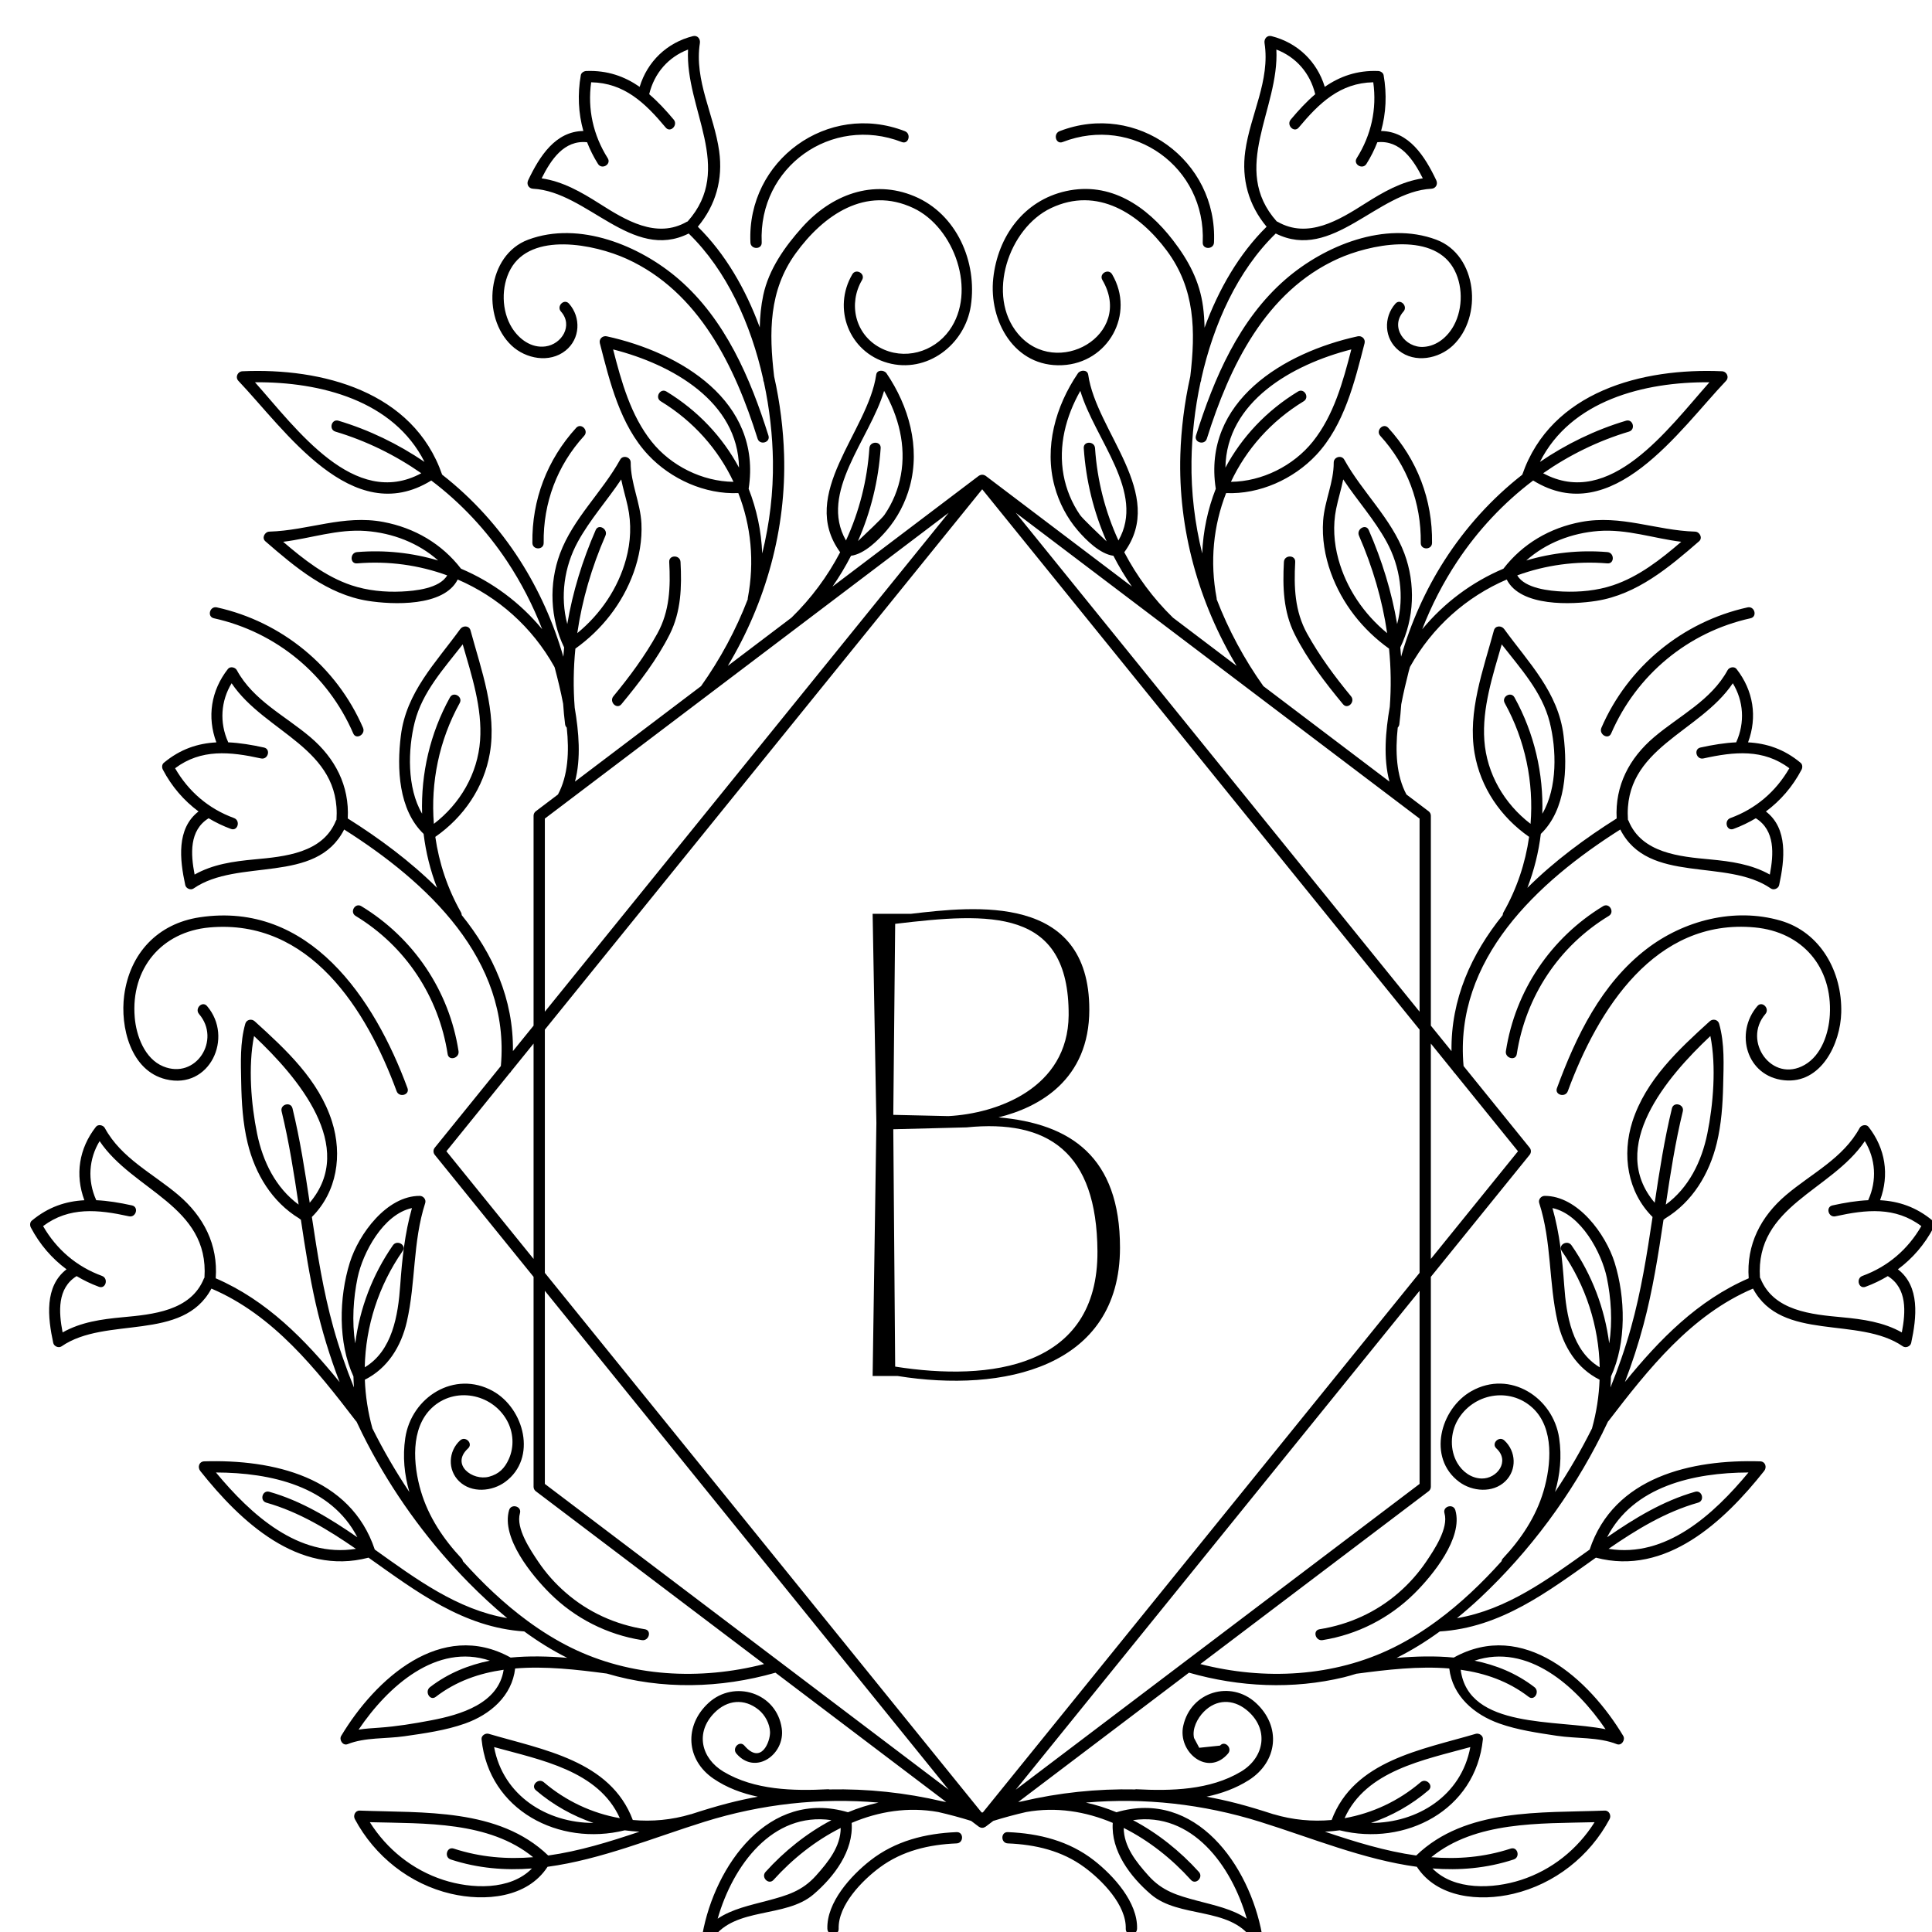 <?xml version="1.0" encoding="UTF-8" standalone="no" ?>
<!DOCTYPE svg PUBLIC "-//W3C//DTD SVG 1.1//EN" "http://www.w3.org/Graphics/SVG/1.1/DTD/svg11.dtd">
<svg xmlns="http://www.w3.org/2000/svg" xmlns:xlink="http://www.w3.org/1999/xlink" version="1.1"  viewBox="435 -5 400 400" xml:space="preserve">
	<desc>Created with Fabric.js 5.3.0</desc>
	<defs>
	</defs>
	<g transform="matrix(1 0 0 1 640 319.36)" id="background-logo">
		<rect
			style="stroke: none; stroke-width: 0; stroke-dasharray: none; stroke-linecap: butt; stroke-dashoffset: 0; stroke-linejoin: miter; stroke-miterlimit: 4; fill: rgb(255,255,255); fill-opacity: 0; fill-rule: nonzero; opacity: 1;"
			paint-order="stroke" x="-702.406" y="-561.925" rx="0" ry="0" width="1404.812"
			height="1123.85" />
	</g>
	<g transform="matrix(2.161 0 0 2.161 638.359 199.666)" id="logo-logo">
		<g style="" paint-order="stroke">
			<g transform="matrix(2.223 0 0 -2.223 0 -2.842171e-14)">
				<path
					style="stroke: none; stroke-width: 1; stroke-dasharray: none; stroke-linecap: butt; stroke-dashoffset: 0; stroke-linejoin: miter; stroke-miterlimit: 4; fill: black; fill-rule: nonzero; opacity: 1;"
					paint-order="stroke" transform=" translate(-1.104, -36.843)"
					d="M 0 0 C -1.19 -0.049 -2.335 -0.315 -3.307 -1.033 C -4.062 -1.59 -5.115 -2.661 -5.083 -3.679 C -5.074 -3.993 -5.56 -3.991 -5.57 -3.679 C -5.605 -2.54 -4.555 -1.39 -3.719 -0.736 C -2.642 0.107 -1.346 0.431 0 0.486 C 0.314 0.499 0.312 0.013 0 0 M -8.886 68.996 C -9.048 72.54 -5.548 75.079 -2.231 73.794 C -1.942 73.682 -2.069 73.212 -2.361 73.325 C -5.391 74.499 -8.548 72.252 -8.4 68.996 C -8.386 68.682 -8.872 68.684 -8.886 68.996 M -12.899 52.14 C -12.363 53.109 -12.328 54.15 -12.386 55.229 C -12.402 55.542 -11.916 55.54 -11.899 55.229 C -11.842 54.153 -11.873 53.091 -12.364 52.11 C -12.908 51.025 -13.676 50.028 -14.447 49.096 C -14.647 48.855 -14.989 49.201 -14.791 49.44 C -14.093 50.284 -13.431 51.18 -12.899 52.14 M -16.052 60.664 C -17.216 59.387 -17.821 57.774 -17.797 56.048 C -17.792 55.734 -18.279 55.735 -18.283 56.048 C -18.309 57.905 -17.647 59.636 -16.396 61.008 C -16.185 61.24 -15.842 60.895 -16.052 60.664 M -31.881 53.27 C -29.081 52.652 -26.722 50.714 -25.583 48.082 C -25.46 47.797 -25.879 47.549 -26.003 47.836 C -27.097 50.365 -29.318 52.207 -32.01 52.801 C -32.316 52.869 -32.186 53.338 -31.881 53.27 M -25.902 39.973 C -26.169 40.135 -25.924 40.555 -25.656 40.393 C -23.406 39.027 -21.868 36.75 -21.466 34.146 C -21.418 33.839 -21.887 33.708 -21.935 34.017 C -22.319 36.501 -23.75 38.667 -25.902 39.973 M -18.819 14.23 C -19.006 13.584 -18.371 12.649 -18.025 12.134 C -17.692 11.64 -17.291 11.192 -16.841 10.802 C -15.872 9.959 -14.7 9.431 -13.435 9.23 C -13.126 9.18 -13.258 8.712 -13.564 8.761 C -15.061 8.999 -16.448 9.702 -17.524 10.773 C -18.308 11.553 -19.633 13.167 -19.288 14.36 C -19.201 14.66 -18.732 14.532 -18.819 14.23 M -19.179 64.554 C -20.489 65.789 -20.241 68.454 -18.466 69.117 C -16.264 69.94 -13.643 68.859 -11.974 67.413 C -9.969 65.678 -8.885 63.146 -8.109 60.672 C -8.015 60.372 -8.485 60.245 -8.578 60.542 C -9.552 63.648 -11.101 66.88 -14.229 68.296 C -15.604 68.917 -18.334 69.476 -19.228 67.841 C -19.636 67.096 -19.617 66.043 -19.163 65.319 C -18.856 64.829 -18.327 64.434 -17.719 64.517 C -17.012 64.613 -16.519 65.421 -17.05 66.018 C -17.258 66.251 -16.915 66.596 -16.706 66.362 C -16.182 65.773 -16.215 64.848 -16.854 64.337 C -17.544 63.784 -18.57 63.981 -19.179 64.554 M -35.876 36.546 C -35.636 38.358 -34.435 39.64 -32.626 39.913 C -27.901 40.625 -25.087 36.411 -23.666 32.55 C -23.558 32.255 -24.028 32.129 -24.135 32.42 C -25.431 35.942 -27.886 39.861 -32.198 39.476 C -34.27 39.291 -35.596 37.696 -35.422 35.605 C -35.356 34.804 -34.993 33.817 -34.195 33.488 C -32.782 32.906 -31.693 34.63 -32.649 35.744 C -32.852 35.981 -32.509 36.326 -32.305 36.088 C -31.146 34.736 -32.187 32.475 -34.077 32.931 C -35.602 33.298 -36.054 35.198 -35.876 36.546 M 7.777 -3.679 C 7.767 -3.992 7.281 -3.992 7.29 -3.679 C 7.322 -2.659 6.273 -1.593 5.514 -1.033 C 4.54 -0.314 3.399 -0.049 2.207 0 C 1.895 0.013 1.894 0.499 2.207 0.486 C 3.554 0.431 4.849 0.107 5.926 -0.736 C 6.762 -1.39 7.812 -2.54 7.777 -3.679 M 4.438 73.794 C 7.755 75.079 11.255 72.54 11.093 68.996 C 11.079 68.684 10.593 68.683 10.607 68.996 C 10.755 72.252 7.598 74.499 4.568 73.325 C 4.275 73.212 4.15 73.682 4.438 73.794 M 14.593 55.229 C 14.535 54.149 14.57 53.109 15.106 52.14 C 15.638 51.18 16.3 50.284 16.998 49.44 C 17.196 49.2 16.854 48.855 16.654 49.096 C 15.883 50.029 15.115 51.024 14.571 52.11 C 14.079 53.093 14.049 54.151 14.106 55.229 C 14.123 55.541 14.609 55.541 14.593 55.229 M 18.603 61.008 C 19.854 59.636 20.516 57.905 20.49 56.048 C 20.486 55.734 19.999 55.735 20.004 56.048 C 20.028 57.774 19.423 59.387 18.259 60.664 C 18.049 60.895 18.392 61.24 18.603 61.008 M 34.088 53.27 C 34.393 53.338 34.522 52.869 34.217 52.801 C 31.525 52.207 29.304 50.365 28.21 47.836 C 28.086 47.549 27.667 47.797 27.79 48.082 C 28.929 50.714 31.288 52.652 34.088 53.27 M 24.142 34.017 C 24.094 33.708 23.626 33.84 23.673 34.146 C 24.075 36.75 25.613 39.027 27.863 40.393 C 28.132 40.556 28.376 40.135 28.109 39.973 C 25.957 38.667 24.526 36.501 24.142 34.017 M 20.232 12.134 C 20.579 12.647 21.213 13.586 21.026 14.23 C 20.939 14.532 21.408 14.66 21.495 14.36 C 21.84 13.169 20.516 11.55 19.731 10.773 C 18.651 9.704 17.27 8.999 15.771 8.761 C 15.464 8.712 15.333 9.18 15.642 9.23 C 16.906 9.431 18.079 9.96 19.048 10.802 C 19.498 11.193 19.897 11.641 20.232 12.134 M 20.673 69.117 C 22.448 68.454 22.696 65.788 21.386 64.554 C 20.777 63.981 19.752 63.784 19.061 64.337 C 18.422 64.847 18.389 65.773 18.913 66.362 C 19.122 66.596 19.465 66.251 19.257 66.018 C 18.664 65.351 19.322 64.444 20.13 64.497 C 20.706 64.534 21.168 64.937 21.431 65.422 C 21.835 66.167 21.829 67.207 21.386 67.933 C 20.449 69.466 17.777 68.901 16.436 68.296 C 13.308 66.882 11.759 63.647 10.785 60.542 C 10.692 60.244 10.223 60.372 10.316 60.672 C 11.092 63.146 12.177 65.678 14.181 67.413 C 15.852 68.86 18.47 69.94 20.673 69.117 M 35.499 39.773 C 37.24 39.272 38.169 37.559 38.126 35.811 C 38.093 34.463 37.257 32.723 35.665 32.89 C 34.038 33.06 33.522 34.934 34.512 36.088 C 34.717 36.327 35.059 35.981 34.856 35.744 C 33.851 34.573 35.147 32.745 36.551 33.554 C 37.278 33.972 37.59 34.918 37.634 35.708 C 37.75 37.775 36.442 39.283 34.405 39.476 C 30.099 39.885 27.632 35.925 26.342 32.42 C 26.235 32.129 25.765 32.256 25.873 32.55 C 26.701 34.799 27.787 37.046 29.729 38.542 C 31.338 39.78 33.516 40.343 35.499 39.773 M 39.04 24.458 C 38.749 24.351 38.875 23.88 39.17 23.988 C 39.511 24.113 39.832 24.269 40.133 24.449 C 40.972 23.926 40.907 22.905 40.737 22.022 C 39.946 22.467 39.064 22.591 38.155 22.676 C 36.855 22.797 35.215 22.943 34.648 24.343 C 34.642 24.359 34.631 24.369 34.623 24.382 C 34.415 27.485 37.698 28.118 39.142 30.267 C 39.609 29.501 39.67 28.573 39.294 27.738 C 39.291 27.732 39.292 27.727 39.29 27.721 C 38.791 27.698 38.277 27.613 37.747 27.496 C 37.442 27.429 37.571 26.96 37.877 27.027 C 39.204 27.32 40.456 27.448 41.578 26.604 C 41 25.603 40.138 24.859 39.04 24.458 M 26.501 25.777 C 26.324 26.032 25.902 25.789 26.081 25.531 C 27.123 24.033 27.678 22.293 27.716 20.519 C 26.525 21.229 26.277 22.76 26.186 24.052 C 26.104 25.196 25.991 26.286 25.681 27.381 C 26.918 27.118 27.803 25.443 28.024 24.379 C 28.205 23.507 28.277 22.49 28.126 21.55 C 27.932 23.051 27.387 24.503 26.501 25.777 M 34.128 15.986 C 32.618 14.165 30.568 12.295 28.097 12.695 C 29.302 13.525 30.545 14.284 31.957 14.685 C 32.257 14.771 32.129 15.24 31.827 15.154 C 30.447 14.762 29.223 14.015 28.034 13.194 C 29.162 15.389 31.759 15.98 34.128 15.986 M 24.902 6.735 C 24.114 7.34 23.239 7.689 22.323 7.876 C 24.606 8.64 26.694 6.796 27.969 4.921 C 25.863 5.352 22.056 4.915 21.725 7.484 C 22.77 7.337 23.77 6.996 24.656 6.315 C 24.904 6.125 25.147 6.547 24.902 6.735 M 2.549 2.314 L 19.953 23.816 L 19.953 15.493 Z M 1.135 1.34 C 1.125 1.336 1.114 1.333 1.104 1.33 C 1.093 1.333 1.082 1.336 1.072 1.34 L -17.746 24.589 L -17.746 35.072 L 1.103 58.36 L 19.953 35.072 L 19.953 24.589 Z M -17.746 15.493 L -17.746 23.816 L -0.343 2.314 Z M -17.746 44.168 L -16.858 44.84 C -16.85 44.845 -16.844 44.851 -16.836 44.857 L -10.725 49.485 C -10.72 49.487 -10.717 49.491 -10.713 49.494 L -0.342 57.347 L -17.746 35.845 z M -16.779 52.552 C -17.093 53.729 -16.914 55.022 -16.326 56.095 C -15.8 57.056 -15.062 57.876 -14.455 58.785 C -14.379 58.399 -14.261 58.023 -14.174 57.626 C -14.007 56.868 -14.043 56.096 -14.247 55.348 C -14.59 54.093 -15.347 52.98 -16.348 52.16 C -16.139 53.598 -15.724 55.007 -15.135 56.359 C -15.011 56.643 -15.43 56.891 -15.555 56.604 C -16.126 55.295 -16.546 53.938 -16.779 52.552 M 12.92 49.494 C 12.924 49.491 12.927 49.487 12.932 49.485 L 19.044 44.856 C 19.051 44.851 19.057 44.845 19.065 44.84 L 19.953 44.168 L 19.953 35.845 L 2.549 57.348 Z M 17.762 56.604 C 17.637 56.891 17.218 56.643 17.342 56.359 C 17.931 55.007 18.346 53.598 18.555 52.16 C 17.554 52.98 16.797 54.093 16.454 55.348 C 16.261 56.054 16.212 56.794 16.357 57.514 C 16.445 57.95 16.578 58.361 16.662 58.786 C 17.268 57.876 18.007 57.057 18.533 56.095 C 19.121 55.022 19.3 53.729 18.986 52.552 C 18.753 53.938 18.333 55.295 17.762 56.604 M 22.14 4.151 C 21.753 2.051 19.86 0.882 17.86 0.882 C 18.757 1.185 19.602 1.66 20.34 2.291 C 20.578 2.494 20.233 2.837 19.996 2.635 C 19.049 1.826 17.914 1.298 16.721 1.087 C 17.645 3.137 20.131 3.596 22.14 4.151 M 27.496 0.914 C 26.76 -0.255 25.653 -1.145 24.325 -1.575 C 23.119 -1.965 21.445 -2.037 20.509 -1.08 C 21.667 -1.169 22.834 -1.078 24.009 -0.693 C 24.306 -0.596 24.179 -0.126 23.88 -0.224 C 22.727 -0.601 21.587 -0.687 20.458 -0.595 C 22.366 0.96 25.116 0.852 27.496 0.914 M 10.441 -1.229 C 9.635 -0.336 8.667 0.44 7.602 1.002 C 10.143 1.369 11.849 -0.951 12.505 -3.245 C 11.884 -2.826 11.103 -2.666 10.363 -2.469 C 9.52 -2.243 8.87 -2.062 8.267 -1.389 C 7.738 -0.798 7.207 -0.139 7.202 0.666 C 8.294 0.119 9.283 -0.671 10.097 -1.573 C 10.307 -1.806 10.65 -1.461 10.441 -1.229 M -6.06 -1.389 C -6.663 -2.062 -7.313 -2.243 -8.156 -2.469 C -8.896 -2.666 -9.677 -2.826 -10.298 -3.245 C -9.642 -0.95 -7.936 1.37 -5.395 1.002 C -6.46 0.44 -7.428 -0.336 -8.234 -1.229 C -8.443 -1.461 -8.1 -1.806 -7.89 -1.573 C -7.076 -0.671 -6.087 0.119 -4.995 0.666 C -5 -0.139 -5.531 -0.798 -6.06 -1.389 M -21.802 -0.693 C -20.627 -1.078 -19.46 -1.169 -18.302 -1.08 C -19.238 -2.037 -20.913 -1.965 -22.118 -1.575 C -23.446 -1.145 -24.553 -0.255 -25.289 0.914 C -22.909 0.852 -20.16 0.961 -18.251 -0.595 C -19.38 -0.687 -20.52 -0.601 -21.673 -0.224 C -21.971 -0.126 -22.099 -0.595 -21.802 -0.693 M -18.133 2.291 C -17.395 1.66 -16.55 1.186 -15.654 0.882 C -17.653 0.883 -19.546 2.052 -19.933 4.151 C -17.924 3.596 -15.438 3.138 -14.514 1.087 C -15.707 1.298 -16.842 1.826 -17.789 2.635 C -18.026 2.837 -18.372 2.494 -18.133 2.291 M -22.656 5.302 C -23.394 5.162 -24.138 5.039 -24.888 4.987 C -25.193 4.966 -25.485 4.949 -25.774 4.902 C -24.5 6.785 -22.408 8.644 -20.116 7.876 C -21.032 7.689 -21.907 7.34 -22.695 6.735 C -22.94 6.547 -22.698 6.124 -22.449 6.315 C -21.564 6.995 -20.566 7.336 -19.522 7.483 C -19.746 6.024 -21.379 5.544 -22.656 5.302 M -29.75 14.685 C -28.338 14.284 -27.095 13.525 -25.89 12.695 C -28.36 12.296 -30.411 14.166 -31.921 15.986 C -29.551 15.98 -26.955 15.39 -25.827 13.194 C -27.016 14.015 -28.24 14.762 -29.62 15.154 C -29.922 15.24 -30.051 14.771 -29.75 14.685 M -24.294 25.777 C -25.179 24.504 -25.725 23.052 -25.918 21.552 C -26.069 22.492 -25.998 23.51 -25.817 24.379 C -25.595 25.449 -24.712 27.119 -23.474 27.381 C -23.784 26.285 -23.897 25.198 -23.979 24.052 C -24.07 22.759 -24.319 21.228 -25.508 20.519 C -25.471 22.293 -24.915 24.034 -23.874 25.531 C -23.695 25.789 -24.117 26.032 -24.294 25.777 M -32.416 24.382 C -32.424 24.369 -32.435 24.359 -32.441 24.343 C -33.007 22.945 -34.651 22.796 -35.948 22.676 C -36.858 22.591 -37.739 22.468 -38.53 22.022 C -38.7 22.907 -38.767 23.926 -37.926 24.449 C -37.625 24.269 -37.304 24.113 -36.963 23.988 C -36.668 23.881 -36.541 24.351 -36.833 24.458 C -37.931 24.859 -38.793 25.603 -39.371 26.604 C -38.249 27.447 -36.998 27.32 -35.67 27.027 C -35.365 26.96 -35.234 27.429 -35.54 27.496 C -36.07 27.613 -36.584 27.698 -37.083 27.721 C -37.085 27.726 -37.084 27.732 -37.087 27.738 C -37.463 28.573 -37.401 29.502 -36.935 30.267 C -35.492 28.12 -32.208 27.482 -32.416 24.382 M -28.622 31.679 C -28.696 31.983 -29.165 31.854 -29.091 31.55 C -28.769 30.224 -28.559 28.878 -28.358 27.531 C -29.347 28.257 -29.901 29.384 -30.148 30.591 C -30.404 31.845 -30.541 33.482 -30.279 34.796 C -28.385 33.017 -25.84 30.017 -27.88 27.611 C -28.084 28.975 -28.296 30.338 -28.622 31.679 M -18.232 25.19 L -21.989 29.83 L -19.264 33.197 C -19.234 33.219 -19.211 33.249 -19.193 33.284 L -18.232 34.471 z M -26.726 44.115 C -26.734 44.102 -26.745 44.092 -26.751 44.076 C -27.318 42.678 -28.961 42.529 -30.259 42.409 C -31.168 42.324 -32.05 42.201 -32.841 41.755 C -33.011 42.64 -33.078 43.659 -32.237 44.182 C -31.935 44.002 -31.614 43.846 -31.273 43.721 C -30.979 43.614 -30.852 44.084 -31.144 44.191 C -32.242 44.592 -33.104 45.336 -33.682 46.337 C -32.56 47.18 -31.309 47.053 -29.98 46.76 C -29.675 46.693 -29.545 47.162 -29.851 47.23 C -30.38 47.346 -30.894 47.431 -31.394 47.454 C -31.396 47.459 -31.395 47.465 -31.398 47.471 C -31.774 48.306 -31.712 49.235 -31.246 50 C -29.802 47.853 -26.519 47.215 -26.726 44.115 M -21.416 49.146 C -21.265 49.42 -21.685 49.665 -21.836 49.391 C -22.694 47.84 -23.09 46.102 -23.036 44.378 C -23.697 45.497 -23.647 47.16 -23.354 48.323 C -23.025 49.627 -22.097 50.634 -21.286 51.676 C -20.9 50.335 -20.437 48.928 -20.537 47.537 C -20.64 46.1 -21.398 44.806 -22.529 43.941 C -22.672 45.723 -22.304 47.539 -21.416 49.146 M -23.919 53.953 C -24.641 53.919 -25.393 53.993 -26.08 54.222 C -27.196 54.595 -28.137 55.336 -29.024 56.097 C -27.832 56.243 -26.682 56.654 -25.462 56.563 C -24.308 56.476 -23.197 56.051 -22.344 55.291 C -23.455 55.621 -24.637 55.753 -25.84 55.653 C -26.15 55.627 -26.153 55.14 -25.84 55.166 C -24.489 55.279 -23.168 55.093 -21.955 54.649 C -22.289 54.076 -23.358 53.979 -23.919 53.953 M -26.771 60.845 C -25.442 60.448 -24.197 59.835 -23.071 59.051 C -25.959 57.493 -28.446 60.956 -30.239 62.972 C -27.41 62.995 -24.265 62.184 -22.933 59.54 C -24.068 60.31 -25.313 60.917 -26.642 61.315 C -26.942 61.404 -27.071 60.935 -26.771 60.845 M -12.505 62.573 C -12.773 62.737 -13.018 62.316 -12.751 62.153 C -11.339 61.293 -10.275 60.081 -9.616 58.681 C -10.959 58.696 -12.311 59.369 -13.145 60.415 C -14.046 61.546 -14.447 62.999 -14.804 64.388 C -12.251 63.738 -9.421 62.133 -9.378 59.293 C -10.083 60.606 -11.14 61.742 -12.505 62.573 M -11.592 69.902 C -11.602 69.898 -11.612 69.898 -11.622 69.892 C -12.934 69.136 -14.274 69.962 -15.394 70.673 C -16.189 71.177 -16.967 71.624 -17.885 71.761 C -17.484 72.56 -16.92 73.422 -15.926 73.317 C -15.801 72.997 -15.646 72.685 -15.456 72.383 C -15.29 72.119 -14.869 72.363 -15.036 72.629 C -15.663 73.623 -15.911 74.745 -15.75 75.901 C -14.32 75.874 -13.42 75.007 -12.537 73.949 C -12.336 73.708 -11.994 74.054 -12.193 74.293 C -12.53 74.696 -12.876 75.069 -13.249 75.387 C -13.028 76.299 -12.424 76.987 -11.574 77.312 C -11.709 74.753 -9.557 72.184 -11.592 69.902 M -3.125 62.601 C -2.501 61.501 -2.169 60.238 -2.403 58.969 C -2.515 58.357 -2.759 57.767 -3.112 57.254 C -3.219 57.099 -3.899 56.462 -4.252 56.127 C -3.7 57.383 -3.366 58.737 -3.273 60.133 C -3.252 60.445 -3.739 60.444 -3.759 60.133 C -3.852 58.742 -4.197 57.395 -4.768 56.153 C -5.949 58.216 -3.748 60.51 -3.125 62.601 M 5.966 60.133 C 5.946 60.443 5.459 60.446 5.48 60.133 C 5.573 58.732 5.909 57.374 6.465 56.114 C 6.114 56.445 5.43 57.093 5.319 57.254 C 4.967 57.766 4.722 58.359 4.61 58.969 C 4.376 60.238 4.709 61.501 5.332 62.601 C 5.955 60.509 8.156 58.216 6.975 56.153 C 6.404 57.395 6.059 58.742 5.966 60.133 M 13.781 77.312 C 14.63 76.987 15.235 76.298 15.456 75.387 C 15.083 75.069 14.737 74.696 14.4 74.293 C 14.201 74.054 14.543 73.708 14.744 73.949 C 15.627 75.007 16.527 75.874 17.957 75.901 C 18.118 74.745 17.869 73.623 17.243 72.629 C 17.076 72.363 17.497 72.119 17.663 72.383 C 17.853 72.685 18.008 72.997 18.133 73.317 C 19.121 73.421 19.69 72.56 20.092 71.761 C 19.175 71.624 18.394 71.176 17.601 70.673 C 16.482 69.963 15.142 69.136 13.829 69.892 C 13.819 69.898 13.809 69.898 13.799 69.902 C 11.764 72.184 13.916 74.753 13.781 77.312 M 17.011 64.388 C 16.655 63 16.255 61.543 15.352 60.415 C 14.515 59.37 13.167 58.696 11.823 58.681 C 12.482 60.081 13.546 61.293 14.958 62.153 C 15.225 62.316 14.981 62.737 14.712 62.573 C 13.347 61.742 12.29 60.606 11.585 59.293 C 11.629 62.133 14.459 63.738 17.011 64.388 M 32.446 62.972 C 30.654 60.956 28.166 57.493 25.278 59.051 C 26.404 59.835 27.649 60.448 28.978 60.845 C 29.277 60.935 29.15 61.405 28.849 61.315 C 27.518 60.917 26.273 60.309 25.14 59.539 C 26.471 62.184 29.617 62.995 32.446 62.972 M 28.047 55.653 C 26.844 55.753 25.662 55.621 24.551 55.291 C 25.404 56.051 26.515 56.476 27.669 56.563 C 28.889 56.654 30.039 56.243 31.231 56.097 C 30.344 55.336 29.403 54.595 28.287 54.222 C 27.598 53.992 26.849 53.922 26.126 53.953 C 25.58 53.977 24.498 54.078 24.162 54.649 C 25.375 55.093 26.696 55.279 28.047 55.166 C 28.359 55.14 28.358 55.627 28.047 55.653 M 20.439 34.471 L 21.4 33.283 C 21.418 33.249 21.441 33.219 21.47 33.197 L 24.195 29.83 L 20.439 25.19 z M 22.744 47.537 C 22.644 48.928 23.107 50.335 23.493 51.676 C 24.304 50.634 25.232 49.627 25.561 48.323 C 25.855 47.159 25.904 45.497 25.243 44.377 C 25.297 46.102 24.901 47.84 24.043 49.391 C 23.892 49.665 23.472 49.42 23.623 49.146 C 24.511 47.539 24.879 45.723 24.736 43.941 C 23.605 44.806 22.847 46.1 22.744 47.537 M 33.453 50 C 33.919 49.234 33.98 48.306 33.605 47.471 C 33.602 47.465 33.603 47.46 33.601 47.454 C 33.102 47.431 32.587 47.346 32.058 47.23 C 31.752 47.162 31.882 46.693 32.187 46.76 C 33.515 47.053 34.767 47.181 35.889 46.337 C 35.31 45.335 34.449 44.592 33.351 44.191 C 33.059 44.084 33.185 43.613 33.48 43.721 C 33.822 43.846 34.142 44.002 34.444 44.182 C 35.283 43.659 35.217 42.638 35.048 41.755 C 34.257 42.2 33.375 42.324 32.466 42.409 C 31.166 42.53 29.526 42.676 28.958 44.076 C 28.952 44.092 28.941 44.102 28.933 44.115 C 28.726 47.218 32.009 47.851 33.453 50 M 32.486 34.796 C 32.747 33.485 32.609 31.838 32.355 30.591 C 32.109 29.386 31.553 28.257 30.565 27.531 C 30.766 28.879 30.976 30.225 31.298 31.55 C 31.372 31.854 30.903 31.983 30.829 31.679 C 30.503 30.338 30.291 28.975 30.087 27.611 C 28.049 30.016 30.593 33.018 32.486 34.796 M 42.105 26.542 C 42.152 26.631 42.151 26.766 42.067 26.837 C 41.353 27.433 40.596 27.677 39.799 27.72 C 40.206 28.811 40.033 29.948 39.301 30.883 C 39.205 31.007 38.988 30.959 38.919 30.834 C 38.208 29.526 36.845 28.874 35.747 27.943 C 34.657 27.017 34.031 25.805 34.138 24.355 C 31.939 23.405 30.288 21.715 28.803 19.886 C 29.112 20.692 29.379 21.513 29.602 22.347 C 30.001 23.837 30.239 25.359 30.467 26.882 C 30.478 26.888 30.489 26.894 30.499 26.9 C 30.516 26.91 30.525 26.922 30.537 26.933 C 31.714 27.647 32.44 28.855 32.762 30.181 C 32.959 30.995 33.018 31.836 33.037 32.67 C 33.057 33.555 33.107 34.465 32.864 35.325 C 32.813 35.507 32.592 35.554 32.458 35.432 C 31.107 34.207 29.704 32.901 29.128 31.116 C 28.665 29.677 28.91 28.077 29.994 26.997 C 29.754 25.392 29.501 23.789 29.064 22.223 C 28.82 21.348 28.521 20.49 28.18 19.649 C 28.191 19.807 28.198 19.966 28.202 20.124 C 28.873 21.578 28.828 23.528 28.359 25.032 C 27.977 26.258 26.77 27.912 25.343 27.907 C 25.191 27.906 25.06 27.751 25.109 27.599 C 25.652 25.915 25.512 24.188 25.9 22.489 C 26.146 21.416 26.727 20.477 27.711 19.984 C 27.685 19.282 27.577 18.578 27.384 17.884 C 26.912 16.939 26.38 16.023 25.792 15.145 C 26.009 15.892 26.087 16.675 25.969 17.469 C 25.707 19.228 23.843 20.421 22.193 19.495 C 20.843 18.738 20.273 16.615 21.66 15.581 C 22.223 15.161 23.113 15.088 23.647 15.606 C 24.156 16.099 24.112 16.903 23.607 17.367 C 23.376 17.579 23.032 17.236 23.263 17.023 C 23.864 16.471 23.293 15.712 22.629 15.726 C 22.177 15.736 21.798 16.022 21.58 16.394 C 21.255 16.951 21.274 17.68 21.59 18.235 C 22.25 19.394 23.828 19.688 24.822 18.771 C 25.769 17.897 25.626 16.3 25.294 15.177 C 24.967 14.071 24.324 13.114 23.542 12.279 C 23.507 12.241 23.491 12.2 23.483 12.159 C 22.639 11.217 21.71 10.332 20.704 9.592 C 20.703 9.591 20.703 9.591 20.702 9.591 C 20.106 9.152 19.483 8.763 18.835 8.443 C 16.257 7.168 13.263 7.022 10.505 7.729 L 20.343 15.178 C 20.404 15.224 20.439 15.296 20.439 15.372 L 20.439 24.417 L 24.697 29.677 C 24.769 29.767 24.769 29.894 24.697 29.983 L 21.849 33.503 C 21.434 38.101 25.034 41.436 28.603 43.697 C 29.815 41.311 33.174 42.482 35.093 41.155 C 35.218 41.068 35.419 41.155 35.45 41.301 C 35.69 42.405 35.836 43.737 34.879 44.474 C 35.511 44.944 36.033 45.547 36.415 46.275 C 36.462 46.364 36.462 46.499 36.377 46.57 C 35.663 47.166 34.907 47.41 34.11 47.453 C 34.516 48.544 34.344 49.681 33.612 50.616 C 33.516 50.74 33.298 50.692 33.23 50.567 C 32.518 49.259 31.155 48.607 30.058 47.676 C 28.99 46.769 28.371 45.585 28.447 44.173 C 27.105 43.329 25.757 42.335 24.599 41.183 C 24.889 41.936 25.083 42.717 25.179 43.508 C 26.264 44.552 26.331 46.336 26.159 47.742 C 25.931 49.615 24.659 50.876 23.6 52.335 C 23.483 52.496 23.214 52.493 23.156 52.276 C 22.697 50.579 22.018 48.77 22.323 46.988 C 22.577 45.505 23.45 44.232 24.674 43.38 C 24.513 42.25 24.146 41.144 23.567 40.126 C 23.544 40.085 23.537 40.046 23.536 40.008 C 22.189 38.339 21.298 36.389 21.329 34.145 L 20.439 35.244 L 20.439 44.289 C 20.439 44.365 20.404 44.437 20.343 44.483 L 19.387 45.206 C 18.95 46.019 18.901 47.06 19.012 48.09 C 19.045 48.126 19.072 48.17 19.08 48.229 C 19.117 48.517 19.143 48.804 19.163 49.09 C 19.258 49.593 19.374 50.074 19.482 50.499 C 19.499 50.567 19.52 50.634 19.538 50.702 C 20.505 52.435 21.979 53.727 23.709 54.471 C 24.305 53.286 26.526 53.385 27.577 53.551 C 29.324 53.828 30.706 54.996 31.999 56.119 C 32.166 56.264 32.025 56.529 31.827 56.535 C 30.135 56.586 28.63 57.274 26.911 56.951 C 25.574 56.7 24.396 56.015 23.567 54.938 C 22.218 54.366 21.017 53.477 20.066 52.326 C 20.465 53.354 20.971 54.339 21.581 55.258 C 22.469 56.595 23.576 57.778 24.848 58.738 C 28.264 56.628 31.153 60.922 33.159 63.031 C 33.307 63.187 33.197 63.436 32.987 63.446 C 29.561 63.599 25.625 62.584 24.38 58.991 C 24.38 58.99 24.38 58.99 24.38 58.989 C 23.068 57.964 21.932 56.709 21.026 55.296 C 20.206 54.017 19.577 52.607 19.156 51.144 C 19.146 51.278 19.135 51.411 19.122 51.544 C 19.728 52.792 19.785 54.288 19.3 55.589 C 18.733 57.109 17.484 58.235 16.707 59.638 C 16.589 59.85 16.253 59.753 16.253 59.515 C 16.256 58.653 15.859 57.865 15.797 57.009 C 15.742 56.251 15.871 55.481 16.128 54.768 C 16.607 53.439 17.494 52.311 18.637 51.493 C 18.72 50.664 18.732 49.827 18.669 48.987 C 18.485 47.924 18.385 46.773 18.654 45.762 L 13.221 49.876 C 12.395 51.039 11.717 52.298 11.208 53.62 C 11.208 53.635 11.211 53.648 11.208 53.664 C 10.907 55.239 11.067 56.797 11.615 58.196 C 13.052 58.134 14.519 58.796 15.497 59.837 C 16.707 61.125 17.155 62.993 17.582 64.653 C 17.63 64.839 17.463 64.992 17.283 64.952 C 14.109 64.258 10.589 62.155 11.169 58.388 C 11.169 58.386 11.17 58.385 11.17 58.383 C 10.825 57.503 10.623 56.564 10.585 55.594 C 10.265 56.889 10.104 58.225 10.123 59.574 C 10.138 60.664 10.265 61.825 10.513 62.979 C 10.524 63.003 10.534 63.026 10.538 63.055 C 10.541 63.078 10.543 63.101 10.546 63.123 C 11.073 65.478 12.109 67.786 13.754 69.383 C 16.195 68.164 18.126 71.19 20.462 71.313 C 20.655 71.323 20.752 71.509 20.672 71.679 C 20.177 72.721 19.494 73.785 18.294 73.802 C 18.51 74.573 18.548 75.385 18.403 76.209 C 18.384 76.315 18.268 76.383 18.168 76.387 C 17.255 76.422 16.515 76.153 15.867 75.704 C 15.535 76.795 14.692 77.608 13.571 77.89 C 13.376 77.939 13.244 77.771 13.271 77.591 C 13.522 75.975 12.658 74.5 12.44 72.933 C 12.272 71.723 12.585 70.605 13.36 69.676 C 12.171 68.504 11.291 66.975 10.686 65.325 C 10.68 65.626 10.661 65.927 10.621 66.227 C 10.476 67.328 9.995 68.223 9.323 69.095 C 8.194 70.56 6.627 71.636 4.708 71.209 C 2.889 70.803 1.773 69.25 1.579 67.451 C 1.381 65.614 2.491 63.611 4.552 63.708 C 6.533 63.801 7.708 65.913 6.702 67.625 C 6.544 67.895 6.123 67.651 6.282 67.38 C 7.671 65.014 4.3 63.088 2.645 65.062 C 1.267 66.706 2.24 69.611 4.067 70.478 C 6.067 71.428 7.874 70.24 9.063 68.639 C 10.285 66.991 10.3 65.174 10.071 63.225 C 9.816 62.085 9.676 60.937 9.643 59.854 C 9.543 56.651 10.426 53.482 12.068 50.749 L 9.324 52.827 C 9.324 52.827 9.324 52.828 9.323 52.828 C 8.471 53.659 7.768 54.611 7.226 55.646 C 9.055 58.154 6.022 60.84 5.672 63.299 C 5.64 63.525 5.331 63.509 5.227 63.357 C 4.265 61.941 3.766 60.177 4.223 58.487 C 4.412 57.788 4.756 57.127 5.229 56.578 C 5.582 56.169 6.18 55.57 6.758 55.494 C 6.993 55.035 7.26 54.591 7.556 54.166 L 1.25 58.941 C 1.237 58.951 1.223 58.956 1.209 58.963 C 1.208 58.963 1.207 58.964 1.206 58.964 C 1.141 58.995 1.067 58.995 1.001 58.964 C 1 58.964 0.999 58.963 0.997 58.962 C 0.984 58.956 0.969 58.951 0.957 58.941 L -5.349 54.166 C -5.053 54.591 -4.787 55.035 -4.551 55.494 C -3.973 55.57 -3.375 56.168 -3.022 56.578 C -2.549 57.127 -2.205 57.788 -2.016 58.487 C -1.559 60.177 -2.058 61.941 -3.02 63.357 C -3.123 63.508 -3.433 63.524 -3.465 63.299 C -3.815 60.84 -6.848 58.154 -5.019 55.646 C -5.561 54.611 -6.264 53.659 -7.116 52.828 C -7.117 52.828 -7.117 52.827 -7.117 52.827 L -9.861 50.749 C -8.219 53.482 -7.336 56.651 -7.436 59.854 C -7.469 60.938 -7.609 62.086 -7.865 63.226 C -8.087 65.113 -8.1 66.921 -6.935 68.529 C -5.741 70.178 -3.919 71.45 -1.86 70.478 C -0.091 69.643 0.886 66.885 -0.31 65.213 C -0.99 64.263 -2.269 63.902 -3.313 64.47 C -4.379 65.05 -4.675 66.359 -4.075 67.38 C -3.916 67.651 -4.337 67.896 -4.495 67.625 C -5.36 66.153 -4.637 64.275 -2.973 63.808 C -1.284 63.333 0.359 64.589 0.613 66.267 C 0.899 68.165 -0.001 70.226 -1.815 70.987 C -3.617 71.744 -5.402 71.047 -6.654 69.653 C -7.405 68.817 -8.093 67.844 -8.332 66.73 C -8.43 66.272 -8.474 65.806 -8.484 65.337 C -9.088 66.983 -9.967 68.507 -11.153 69.676 C -10.377 70.605 -10.065 71.722 -10.233 72.933 C -10.451 74.5 -11.315 75.975 -11.064 77.591 C -11.037 77.771 -11.169 77.939 -11.364 77.89 C -12.486 77.608 -13.328 76.795 -13.66 75.704 C -14.308 76.153 -15.047 76.422 -15.961 76.387 C -16.06 76.383 -16.177 76.315 -16.196 76.209 C -16.341 75.384 -16.303 74.573 -16.087 73.802 C -17.288 73.785 -17.97 72.72 -18.465 71.679 C -18.545 71.509 -18.448 71.323 -18.255 71.313 C -15.917 71.19 -13.988 68.164 -11.547 69.383 C -9.902 67.786 -8.865 65.477 -8.339 63.123 C -8.336 63.1 -8.334 63.078 -8.331 63.055 C -8.327 63.027 -8.317 63.003 -8.306 62.98 C -8.058 61.825 -7.931 60.664 -7.916 59.574 C -7.897 58.225 -8.058 56.889 -8.378 55.594 C -8.416 56.564 -8.618 57.503 -8.963 58.383 C -8.963 58.385 -8.962 58.386 -8.962 58.388 C -8.382 62.155 -11.902 64.258 -15.076 64.952 C -15.256 64.992 -15.423 64.839 -15.375 64.653 C -14.948 62.992 -14.5 61.126 -13.29 59.837 C -12.312 58.796 -10.844 58.134 -9.408 58.196 C -8.86 56.797 -8.7 55.239 -9.001 53.664 C -9.004 53.648 -9.001 53.635 -9.001 53.62 C -9.51 52.298 -10.188 51.039 -11.014 49.876 L -16.447 45.762 C -16.182 46.763 -16.281 47.899 -16.459 48.945 C -16.526 49.799 -16.514 50.65 -16.43 51.493 C -15.287 52.311 -14.4 53.439 -13.921 54.768 C -13.677 55.444 -13.548 56.173 -13.584 56.894 C -13.63 57.791 -14.049 58.616 -14.046 59.515 C -14.046 59.753 -14.382 59.851 -14.5 59.638 C -15.277 58.235 -16.526 57.109 -17.093 55.589 C -17.578 54.288 -17.521 52.792 -16.915 51.544 C -16.928 51.41 -16.939 51.276 -16.949 51.142 C -17.371 52.606 -17.999 54.013 -18.819 55.296 C -19.723 56.71 -20.86 57.966 -22.173 58.991 C -22.173 58.991 -22.173 58.991 -22.173 58.991 C -23.418 62.584 -27.354 63.599 -30.78 63.446 C -30.99 63.436 -31.1 63.187 -30.952 63.031 C -28.946 60.922 -26.057 56.628 -22.641 58.738 C -21.369 57.778 -20.262 56.595 -19.374 55.258 C -18.765 54.34 -18.26 53.355 -17.861 52.329 C -18.812 53.479 -20.012 54.366 -21.36 54.938 C -22.19 56.016 -23.366 56.698 -24.704 56.951 C -26.422 57.276 -27.928 56.586 -29.62 56.535 C -29.817 56.529 -29.958 56.264 -29.792 56.119 C -28.499 54.996 -27.117 53.828 -25.37 53.551 C -24.319 53.385 -22.098 53.286 -21.502 54.471 C -19.771 53.726 -18.296 52.433 -17.329 50.698 C -17.323 50.677 -17.316 50.657 -17.311 50.636 C -17.191 50.181 -17.062 49.662 -16.958 49.118 C -16.938 48.822 -16.912 48.526 -16.873 48.229 C -16.865 48.169 -16.837 48.124 -16.802 48.087 C -16.692 47.055 -16.744 46.017 -17.181 45.206 L -18.136 44.483 C -18.197 44.437 -18.232 44.365 -18.232 44.289 L -18.232 35.244 L -19.122 34.146 C -19.091 36.389 -19.983 38.339 -21.329 40.008 C -21.33 40.046 -21.337 40.085 -21.36 40.126 C -21.938 41.144 -22.306 42.25 -22.467 43.38 C -21.243 44.232 -20.37 45.505 -20.116 46.988 C -19.811 48.77 -20.49 50.579 -20.949 52.276 C -21.008 52.494 -21.276 52.496 -21.393 52.335 C -22.454 50.873 -23.719 49.616 -23.952 47.742 C -24.128 46.337 -24.056 44.55 -22.971 43.508 C -22.876 42.717 -22.682 41.935 -22.392 41.183 C -23.55 42.334 -24.898 43.329 -26.24 44.173 C -26.165 45.584 -26.783 46.769 -27.851 47.676 C -28.948 48.607 -30.311 49.259 -31.023 50.567 C -31.091 50.692 -31.309 50.74 -31.405 50.616 C -32.137 49.68 -32.309 48.544 -31.903 47.452 C -32.7 47.41 -33.456 47.166 -34.17 46.57 C -34.255 46.499 -34.256 46.365 -34.208 46.275 C -33.826 45.547 -33.304 44.944 -32.672 44.475 C -33.63 43.736 -33.483 42.405 -33.243 41.301 C -33.212 41.155 -33.011 41.068 -32.886 41.155 C -30.967 42.482 -27.608 41.311 -26.396 43.697 C -22.827 41.436 -19.227 38.101 -19.642 33.503 L -22.491 29.983 C -22.563 29.894 -22.563 29.767 -22.491 29.677 L -18.232 24.417 L -18.232 15.372 C -18.232 15.296 -18.197 15.224 -18.136 15.178 L -8.298 7.729 C -11.056 7.022 -14.05 7.168 -16.628 8.443 C -17.276 8.763 -17.898 9.152 -18.494 9.59 C -18.495 9.591 -18.496 9.591 -18.497 9.592 C -19.503 10.332 -20.432 11.216 -21.276 12.159 C -21.284 12.2 -21.3 12.241 -21.335 12.279 C -22.117 13.114 -22.76 14.071 -23.087 15.177 C -23.421 16.307 -23.553 17.888 -22.615 18.771 C -21.633 19.696 -20.031 19.392 -19.383 18.235 C -19.096 17.723 -19.059 17.096 -19.3 16.562 C -19.479 16.164 -19.726 15.918 -20.149 15.804 C -20.865 15.611 -21.816 16.326 -21.056 17.023 C -20.825 17.236 -21.169 17.579 -21.4 17.367 C -21.905 16.904 -21.948 16.099 -21.44 15.606 C -20.904 15.085 -20.019 15.164 -19.453 15.581 C -18.064 16.606 -18.637 18.746 -19.986 19.495 C -21.639 20.412 -23.5 19.235 -23.762 17.469 C -23.88 16.674 -23.802 15.891 -23.585 15.144 C -24.173 16.023 -24.705 16.938 -25.177 17.884 C -25.37 18.578 -25.477 19.282 -25.504 19.984 C -24.52 20.477 -23.939 21.416 -23.693 22.489 C -23.305 24.188 -23.445 25.914 -22.902 27.599 C -22.853 27.751 -22.984 27.906 -23.136 27.907 C -24.563 27.912 -25.77 26.258 -26.152 25.032 C -26.621 23.528 -26.666 21.578 -25.995 20.124 C -25.991 19.966 -25.984 19.807 -25.973 19.649 C -26.314 20.49 -26.613 21.348 -26.857 22.223 C -27.294 23.789 -27.547 25.392 -27.787 26.997 C -26.7 28.079 -26.463 29.673 -26.921 31.116 C -27.488 32.901 -28.904 34.211 -30.251 35.432 C -30.385 35.554 -30.606 35.507 -30.657 35.325 C -30.888 34.509 -30.849 33.655 -30.833 32.814 C -30.817 31.932 -30.764 31.042 -30.555 30.181 C -30.233 28.855 -29.507 27.647 -28.331 26.933 C -28.318 26.922 -28.309 26.91 -28.292 26.9 C -28.282 26.895 -28.271 26.889 -28.261 26.883 C -28.079 25.669 -27.891 24.456 -27.62 23.258 C -27.359 22.109 -27.014 20.98 -26.591 19.881 C -28.078 21.712 -29.73 23.404 -31.931 24.355 C -31.825 25.804 -32.451 27.017 -33.54 27.943 C -34.638 28.874 -36.001 29.526 -36.712 30.834 C -36.781 30.959 -36.998 31.007 -37.094 30.883 C -37.827 29.947 -37.999 28.811 -37.592 27.719 C -38.389 27.677 -39.146 27.433 -39.86 26.837 C -39.944 26.766 -39.945 26.632 -39.898 26.542 C -39.515 25.814 -38.993 25.211 -38.361 24.742 C -39.319 24.003 -39.172 22.672 -38.933 21.568 C -38.901 21.422 -38.701 21.335 -38.575 21.422 C -36.671 22.739 -33.351 21.598 -32.116 23.911 C -29.448 22.775 -27.603 20.439 -25.883 18.197 C -25.877 18.19 -25.87 18.187 -25.864 18.181 C -25.788 18.02 -25.712 17.859 -25.632 17.699 C -25.632 17.697 -25.631 17.695 -25.631 17.693 C -25.626 17.678 -25.617 17.668 -25.611 17.655 C -25.473 17.379 -25.331 17.105 -25.183 16.834 C -24.065 14.787 -22.661 12.891 -21.023 11.23 C -20.496 10.696 -19.944 10.185 -19.368 9.708 C -21.524 10.078 -23.288 11.389 -25.076 12.664 C -26.121 15.803 -29.472 16.556 -32.424 16.466 C -32.651 16.459 -32.724 16.212 -32.596 16.05 C -30.865 13.869 -28.367 11.519 -25.346 12.315 C -23.279 10.854 -21.266 9.308 -18.633 9.135 C -18.047 8.706 -17.432 8.321 -16.781 7.997 C -17.596 8.065 -18.418 8.086 -19.22 8.009 C -22.216 9.67 -25.053 7.084 -26.523 4.634 C -26.624 4.466 -26.452 4.196 -26.248 4.277 C -25.491 4.577 -24.609 4.502 -23.807 4.617 C -22.936 4.742 -22.024 4.869 -21.191 5.164 C -20.093 5.552 -19.162 6.358 -19.026 7.539 C -17.72 7.648 -16.361 7.49 -15.076 7.32 C -12.711 6.615 -10.171 6.681 -7.807 7.357 L -0.446 1.782 C -0.496 1.793 -0.546 1.799 -0.596 1.809 C -2.197 2.185 -3.84 2.36 -5.481 2.326 C -5.499 2.329 -5.515 2.335 -5.536 2.334 C -7.038 2.256 -8.712 2.294 -10.045 3.091 C -11.006 3.666 -11.28 4.779 -10.435 5.631 C -9.884 6.186 -9.154 6.263 -8.531 5.758 C -8.253 5.533 -8.052 5.15 -8.041 4.801 C -8.028 4.392 -8.419 3.366 -9.147 4.215 C -9.351 4.453 -9.693 4.108 -9.491 3.871 C -8.668 2.911 -7.382 3.844 -7.535 4.95 C -7.751 6.505 -9.589 7.066 -10.69 6.056 C -11.753 5.08 -11.667 3.601 -10.478 2.79 C -9.905 2.399 -9.252 2.157 -8.568 2.013 C -8.999 1.933 -9.427 1.84 -9.852 1.73 C -10.382 1.593 -10.912 1.431 -11.444 1.258 C -11.448 1.257 -11.451 1.258 -11.456 1.257 C -12.278 1.011 -13.126 0.933 -13.956 1.009 C -14.921 3.577 -17.84 4.036 -20.167 4.723 C -20.306 4.764 -20.491 4.647 -20.474 4.489 C -20.163 1.413 -17.12 -0.135 -14.303 0.564 C -14.092 0.535 -13.88 0.515 -13.667 0.505 C -14.967 0.066 -16.277 -0.337 -17.601 -0.522 C -19.731 1.531 -22.981 1.308 -25.725 1.414 C -25.917 1.421 -26.018 1.204 -25.935 1.048 C -25.081 -0.553 -23.567 -1.757 -21.79 -2.171 C -20.334 -2.51 -18.506 -2.357 -17.629 -1.008 C -15.331 -0.698 -13.072 0.244 -10.863 0.933 C -8.414 1.697 -5.876 1.978 -3.366 1.759 C -3.815 1.659 -4.255 1.521 -4.682 1.342 C -8.104 2.353 -10.417 -0.96 -10.954 -3.911 C -11.004 -4.185 -10.671 -4.329 -10.509 -4.099 C -9.542 -2.724 -7.38 -3.232 -6.172 -2.201 C -5.281 -1.441 -4.438 -0.325 -4.523 0.884 C -3.353 1.381 -2.082 1.584 -0.792 1.352 C -0.316 1.243 0.157 1.116 0.626 0.97 L 0.957 0.72 C 0.965 0.713 0.976 0.71 0.985 0.705 C 0.994 0.7 1.001 0.696 1.01 0.692 C 1.04 0.679 1.071 0.671 1.103 0.671 C 1.103 0.671 1.103 0.671 1.103 0.671 C 1.103 0.671 1.103 0.671 1.103 0.671 C 1.104 0.671 1.104 0.671 1.104 0.671 C 1.136 0.671 1.167 0.679 1.197 0.692 C 1.205 0.696 1.213 0.7 1.221 0.705 C 1.231 0.71 1.241 0.713 1.25 0.72 L 1.581 0.97 C 2.05 1.116 2.523 1.243 2.998 1.352 C 4.288 1.584 5.56 1.38 6.73 0.884 C 6.646 -0.324 7.488 -1.441 8.379 -2.201 C 9.587 -3.232 11.749 -2.725 12.716 -4.099 C 12.877 -4.327 13.211 -4.187 13.161 -3.911 C 12.624 -0.96 10.31 2.353 6.889 1.342 C 6.462 1.521 6.022 1.659 5.573 1.759 C 8.083 1.978 10.621 1.697 13.07 0.933 C 15.279 0.244 17.538 -0.698 19.836 -1.008 C 20.711 -2.354 22.543 -2.516 23.997 -2.171 C 25.775 -1.749 27.285 -0.558 28.142 1.048 C 28.225 1.204 28.124 1.421 27.932 1.414 C 25.187 1.308 21.939 1.532 19.808 -0.522 C 18.484 -0.337 17.174 0.066 15.874 0.505 C 16.087 0.515 16.299 0.535 16.51 0.564 C 19.327 -0.135 22.37 1.413 22.682 4.489 C 22.698 4.647 22.513 4.764 22.374 4.723 C 20.047 4.035 17.128 3.577 16.163 1.009 C 15.333 0.933 14.485 1.011 13.663 1.257 C 13.658 1.258 13.655 1.257 13.651 1.258 C 13.119 1.431 12.589 1.593 12.059 1.73 C 11.633 1.84 11.203 1.934 10.772 2.013 C 11.418 2.15 12.038 2.374 12.594 2.727 C 13.842 3.521 14.005 5.039 12.897 6.056 C 11.816 7.047 10.096 6.546 9.768 5.069 C 9.516 3.939 10.826 2.854 11.698 3.871 C 11.9 4.108 11.558 4.453 11.354 4.215 C 11.055 4.184 10.756 4.152 10.457 4.121 C 10.383 4.262 10.308 4.402 10.233 4.542 C 10.142 4.942 10.38 5.394 10.652 5.671 C 11.192 6.221 11.903 6.224 12.481 5.764 C 13.48 4.967 13.296 3.714 12.252 3.091 C 10.918 2.294 9.246 2.256 7.743 2.334 C 7.722 2.335 7.706 2.329 7.688 2.326 C 6.047 2.36 4.404 2.185 2.803 1.809 C 2.753 1.799 2.703 1.793 2.653 1.782 L 10.015 7.358 C 12.186 6.737 14.49 6.629 16.694 7.16 C 16.879 7.204 17.057 7.261 17.237 7.315 C 17.239 7.315 17.241 7.314 17.243 7.314 C 18.541 7.486 19.914 7.649 21.233 7.539 C 21.369 6.358 22.3 5.552 23.398 5.164 C 24.187 4.885 25.045 4.764 25.87 4.638 C 26.716 4.51 27.658 4.592 28.455 4.277 C 28.659 4.196 28.832 4.465 28.73 4.634 C 27.259 7.084 24.423 9.67 21.427 8.009 C 20.616 8.087 19.784 8.064 18.96 7.994 C 19.612 8.319 20.231 8.703 20.823 9.134 C 23.464 9.3 25.482 10.851 27.552 12.315 C 30.574 11.519 33.073 13.869 34.803 16.05 C 34.932 16.212 34.857 16.459 34.632 16.466 C 31.679 16.556 28.328 15.803 27.283 12.664 C 25.492 11.386 23.725 10.073 21.563 9.707 C 21.908 9.989 22.246 10.282 22.575 10.591 C 24.715 12.604 26.49 15.005 27.807 17.633 C 27.818 17.652 27.831 17.669 27.838 17.693 C 27.838 17.696 27.839 17.698 27.84 17.701 C 27.92 17.862 27.999 18.022 28.075 18.184 C 28.08 18.19 28.085 18.192 28.09 18.197 C 29.81 20.439 31.655 22.775 34.323 23.911 C 35.558 21.598 38.878 22.739 40.782 21.422 C 40.908 21.335 41.108 21.422 41.14 21.568 C 41.379 22.672 41.525 24.004 40.568 24.742 C 41.2 25.211 41.722 25.814 42.105 26.542"
					stroke-linecap="round" />
			</g>
		</g>
	</g>



	<g transform="matrix(2.161 0 0 2.161 641.276 232.051)"
		id="tagline-0babc885-b937-4e9e-8536-c919a5812054-logo">
		<g style="" paint-order="stroke">
			<g transform="matrix(1 0 0 1 0 0)" id="tagline-0babc885-b937-4e9e-8536-c919a5812054-logo-path-0">
				<path
					style="stroke: none; stroke-width: 0; stroke-dasharray: none; stroke-linecap: butt; stroke-dashoffset: 0; stroke-linejoin: miter; stroke-miterlimit: 4; fill: black; fill-rule: nonzero; opacity: 1;"
					paint-order="stroke" transform=" translate(-17.25, 22.136)"
					d="M 26.16 -35.1 C 26.16 -46.26 15.18 -45 9.06 -44.28 L 5.4 -44.28 L 5.76 -24.24 L 5.4 0 L 7.8 0 C 17.88 1.62 29.1 -0.78 29.1 -12.3 C 29.1 -21 24.36 -24.18 17.46 -24.78 C 21.36 -25.74 26.16 -28.38 26.16 -35.1 Z M 7.38 -25.02 L 7.56 -43.32 C 16.62 -44.4 24.24 -44.88 24.18 -34.56 C 24.12 -27.54 17.28 -25.14 12.66 -24.9 Z M 7.56 -0.9 L 7.38 -23.64 L 14.4 -23.82 C 22.2 -24.6 26.88 -21.48 26.94 -11.94 C 27 -0.78 16.68 0.54 7.56 -0.9 Z"
					stroke-linecap="round" />
			</g>


		</g>
	</g>
</svg>